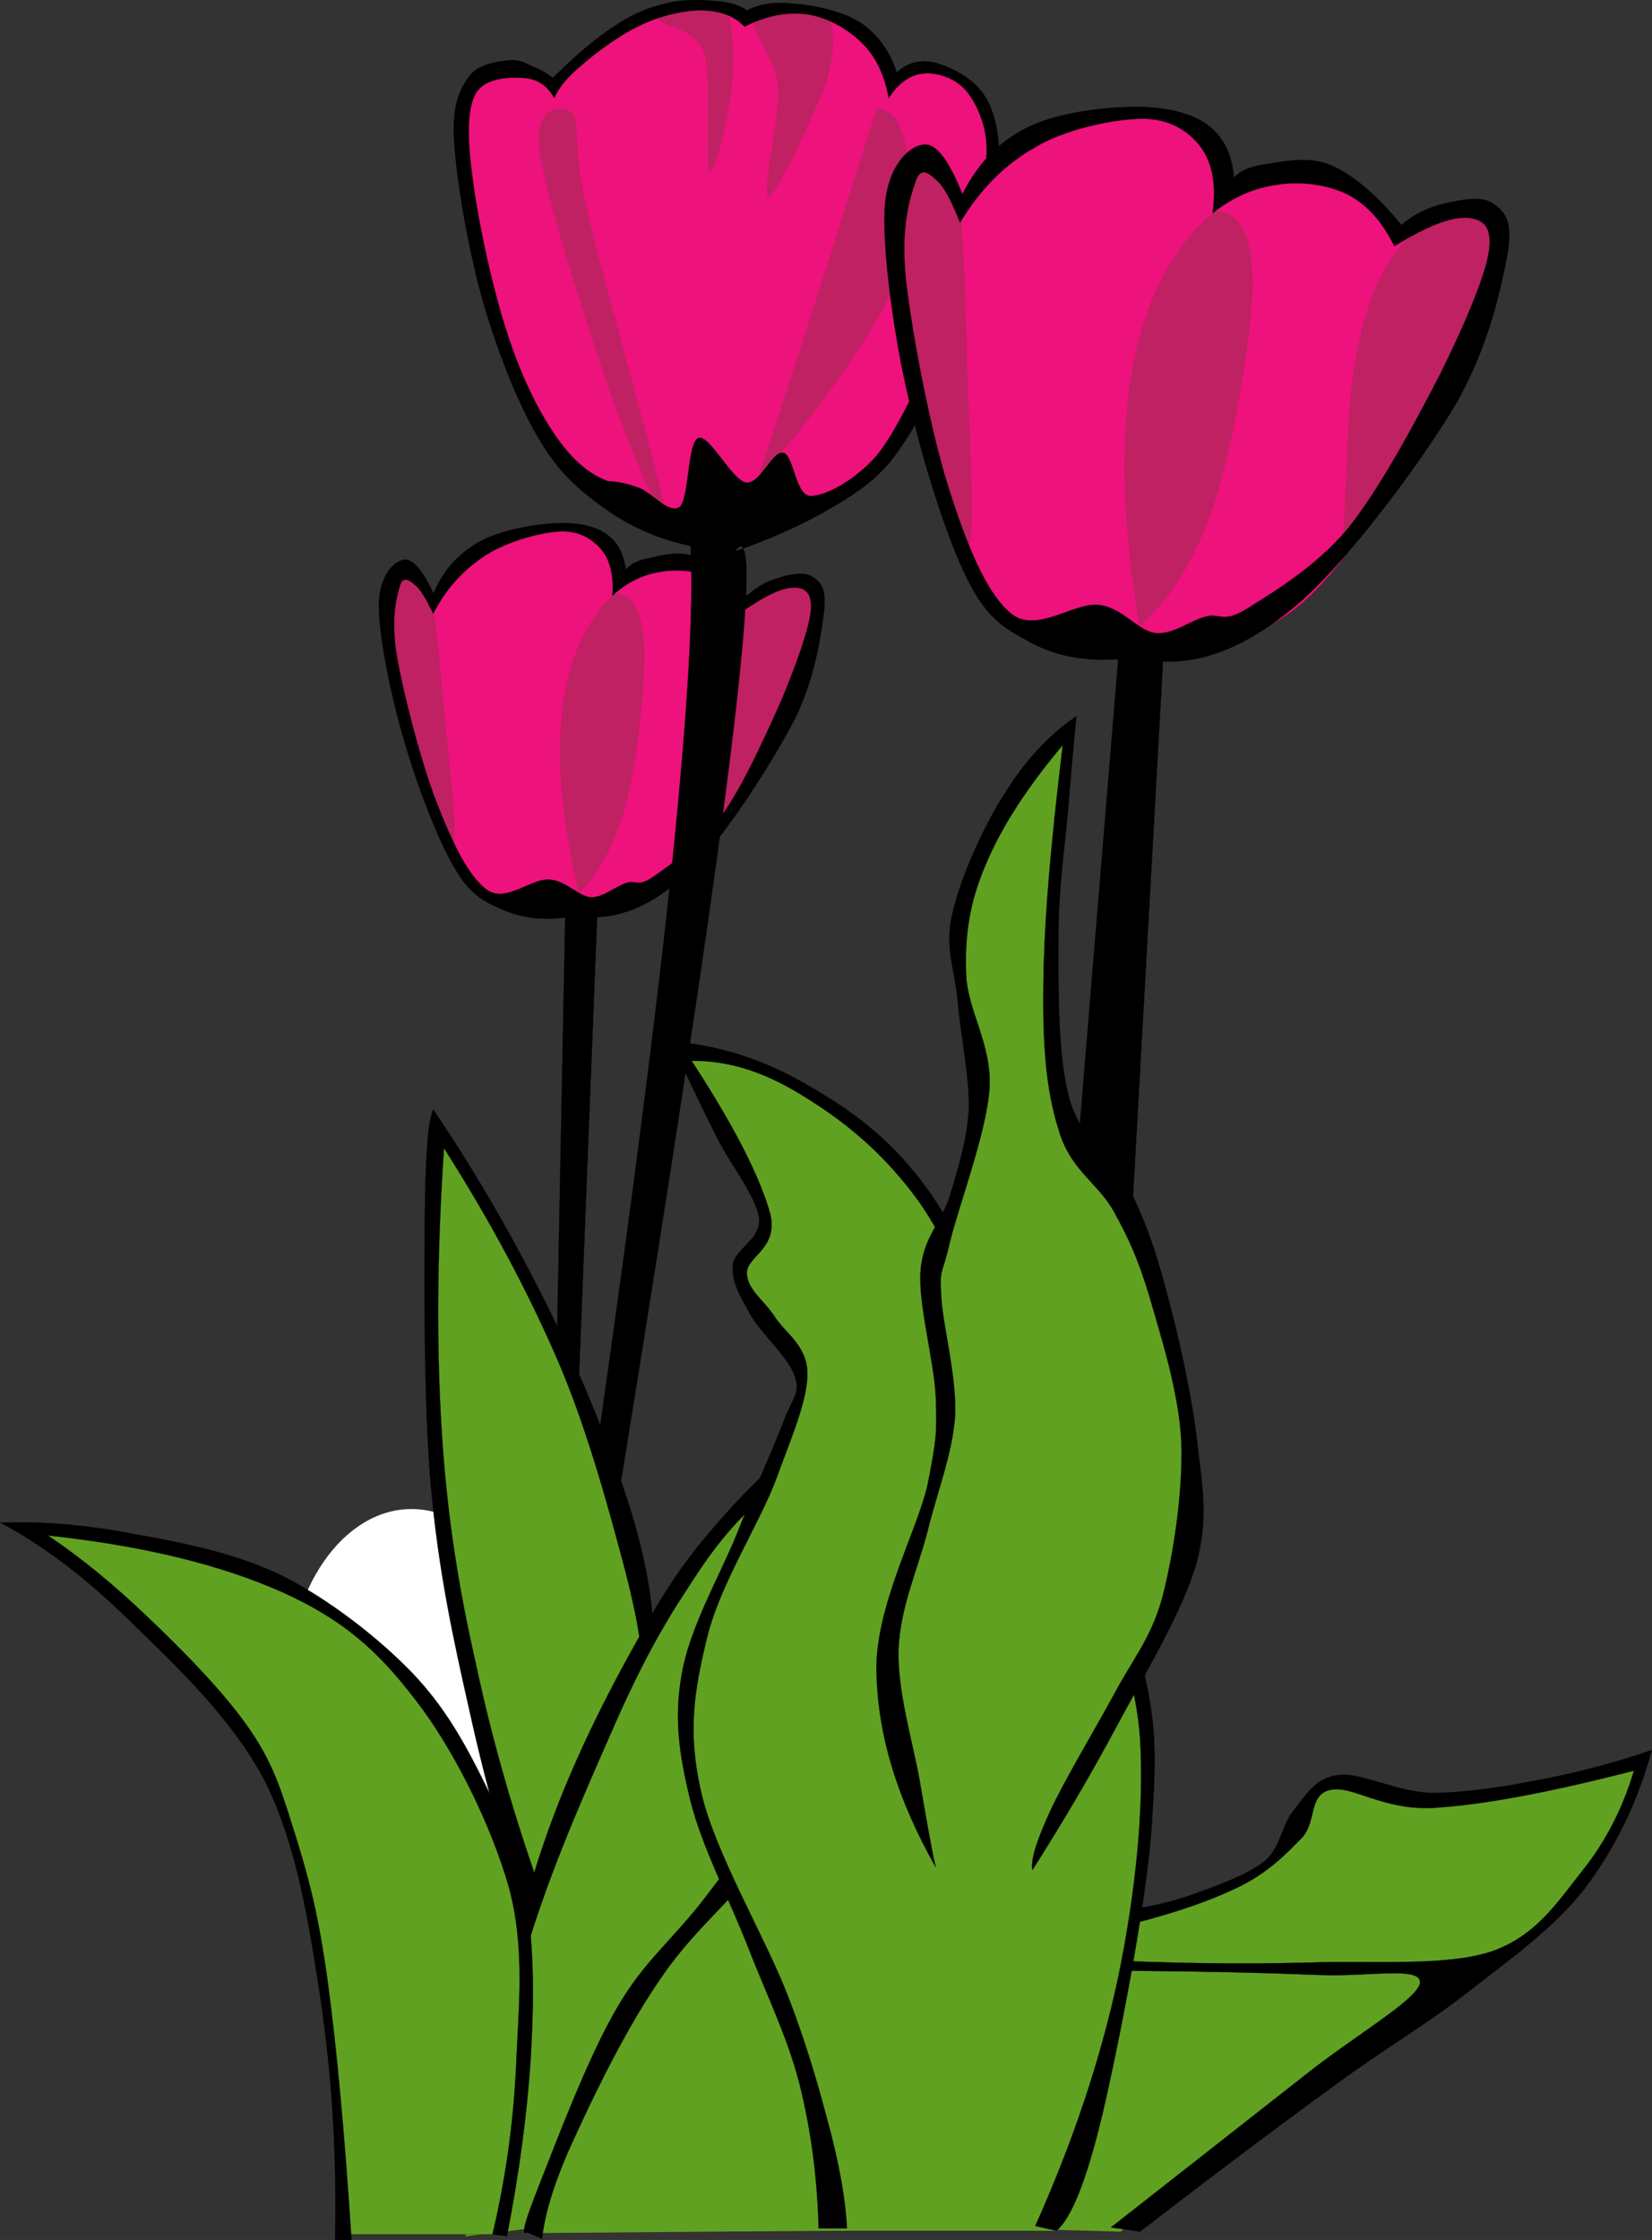 <?xml version="1.0" encoding="utf-8"?>
<!-- Generator: Adobe Illustrator 10.0, SVG Export Plug-In . SVG Version: 3.0.0 Build 77)  --><svg enable-background="new 0 0 324.958 440.509" height="440.509" i:pageBounds="0 792 612 0" i:rulerOrigin="0 0" i:viewOrigin="143 615.9995" overflow="visible" space="preserve" viewBox="0 0 324.958 440.509" width="324.958" xmlns="http://www.w3.org/2000/svg" xmlns:a="http://ns.adobe.com/AdobeSVGViewerExtensions/3.0/" xmlns:graph="http://ns.adobe.com/Graphs/1.0/" xmlns:i="http://ns.adobe.com/AdobeIllustrator/10.0/" xmlns:x="http://ns.adobe.com/Extensibility/1.0/" xmlns:xlink="http://www.w3.org/1999/xlink">
  <rect x="0" y="0" width="324.958" height="440.509" fill="#333333" stroke="none"/>
  <g i:dimmedPercent="50" i:layer="yes" i:rgbTrio="#4F008000FFFF" id="Layer_1">
    <g>
      <path clip-rule="evenodd" d="M80.947,296.763     c13.473,0,24.408,15.789,24.408,35.244s-10.935,35.244-24.408,35.244s-24.408-15.789-24.408-35.244     S67.474,296.763,80.947,296.763" fill="#FFFFFF" fill-rule="evenodd" i:knockout="Off"/>
      <path clip-rule="evenodd" d="M104.503,439.16     c3.996-15.984,9.072-29.447,15.768-41.221c6.624-11.771,14.364-21.168,23.616-28.727c6.48,10.475,11.376,21.168,14.832,32.902     c3.384,11.701,5.184,23.617,5.545,36.576C144.355,438.835,124.447,438.98,104.503,439.16z" fill="#61A121" fill-rule="evenodd" i:knockout="Off"/>
      <path clip-rule="evenodd" d="     M97.411,177.655c-3.276-1.26-6.336-4.896-9.324-11.052c-3.132-6.192-6.768-16.92-8.568-25.668     c-1.908-9.036-3.06-23.184-2.052-27.036c1.08-3.744,3.708-2.16,8.28,4.752c2.7-4.572,5.832-8.136,9.936-10.548     c3.996-2.556,10.008-3.96,14.004-4.212c3.816-0.252,6.984,0.936,9.108,2.736c2.16,1.656,3.132,4.176,3.456,7.416     c4.176-2.88,8.316-3.816,12.42-3.096c4.104,0.756,8.028,3.168,12.06,7.524c5.724-4.32,9.684-5.508,11.736-3.708     c2.052,1.764,4.464,4.86,0.576,14.544c-4.14,9.792-14.112,35.028-24.48,43.344C124.087,180.715,112.027,182.335,97.411,177.655z" fill="#ED127C" fill-rule="evenodd" i:knockout="Off" stroke="#000000" stroke-miterlimit="10" stroke-width="0.036"/>
      <path clip-rule="evenodd" d="M113.863,175.604     c-3.384-14.328-4.428-26.028-3.276-35.928c1.152-9.937,4.5-17.388,10.188-22.896c3.528-0.18,5.508,3.132,5.94,9.936     c0.324,6.876-1.26,22.392-3.384,30.708C121.135,165.56,118.075,171.571,113.863,175.604z" fill="#BF2163" fill-rule="evenodd" i:knockout="Off"/>
      <path clip-rule="evenodd" d="M141.439,150.007     c-0.36-8.028,0.108-14.652,1.404-20.016c1.224-5.472,3.24-9.468,6.192-11.988c2.916-2.592,9.396-4.788,11.124-2.7     c1.62,2.088,1.62,7.164-1.368,15.372c-3.132,8.208-8.748,19.26-17.136,33.552C141.583,159.512,141.511,154.76,141.439,150.007z" fill="#BF2163" fill-rule="evenodd" i:knockout="Off"/>
      <path clip-rule="evenodd" d="M89.023,165.883     c1.26,0.252-0.684-16.38-1.548-24.768c-0.828-8.46-1.584-20.736-3.24-25.02c-1.8-4.212-6.12-4.104-6.984-0.216     c-0.936,3.78-0.252,14.292,1.764,22.788C80.923,147.127,87.547,165.271,89.023,165.883z" fill="#BF2163" fill-rule="evenodd" i:knockout="Off"/>
      <path clip-rule="evenodd" d="     M109.543,264.271l1.62-83.843c-4.608,0.648-8.676,0.036-12.348-1.548c-3.672-1.62-6.372-2.88-9.504-8.352     c-3.312-5.616-7.38-16.416-9.828-24.912c-2.592-8.712-4.896-20.232-4.968-26.244c-0.072-5.904,2.844-8.892,4.716-9.252     c1.764-0.468,3.78,1.728,6.048,6.588c1.8-4.32,4.536-7.452,8.352-9.792c3.78-2.34,10.08-3.6,14.328-3.924     c4.14-0.396,8.172,0.108,10.728,1.656c2.592,1.548,3.888,3.852,4.428,7.344c0.936-1.116,2.448-1.872,4.824-2.268     c2.304-0.576,5.616-1.44,8.964-0.252c3.168,1.296,6.48,3.672,10.08,7.668c1.728-1.62,3.6-2.736,5.76-3.348     c2.088-0.72,5.328-1.512,6.948-0.432c1.548,0.936,2.952,2.088,2.412,6.804c-0.648,4.752-1.656,13.068-5.94,21.6     c-4.428,8.424-13.176,22.176-19.728,28.764c-6.516,6.48-12.708,9.612-18.972,9.828l-3.708,93.996     C112.351,271.003,110.947,267.656,109.543,264.271z M85.207,120.704c-1.368-3.024-2.592-4.896-3.672-5.76     c-1.152-0.972-2.412-1.764-2.952,0.54c-0.684,2.304-1.692,6.516-0.504,13.608c1.224,7.128,4.752,20.916,7.812,28.728     c2.988,7.668,6.228,14.616,10.008,17.244c3.708,2.484,8.64-2.376,12.168-2.088c3.348,0.216,5.652,3.276,8.172,3.492     c2.448,0.036,4.716-2.088,6.804-2.772c1.98-0.792,2.34,0.936,5.544-1.332c3.24-2.268,9.18-6.444,13.5-12.132     c4.14-5.832,8.532-15.624,11.52-22.284c2.844-6.804,5.4-13.824,5.868-17.604c0.396-3.78-1.116-4.824-3.276-4.788     c-2.268,0-5.508,1.44-10.008,4.608c-1.872-3.312-4.176-5.544-7.056-6.84c-2.988-1.296-6.84-1.404-10.008-0.72     c-3.168,0.612-6.012,2.124-8.676,4.536c0.324-3.996-0.468-7.092-2.232-9.144c-1.872-2.16-4.608-3.78-8.496-3.456     c-4.032,0.288-10.476,2.124-14.616,4.932C91.039,112.208,87.691,115.808,85.207,120.704z" fill-rule="evenodd" i:knockout="Off" stroke="#000000" stroke-miterlimit="10" stroke-width="0.036"/>
      <path clip-rule="evenodd" d="     M142.987,107.348c8.172-2.268,15.156-5.4,21.492-9.792c6.156-4.356,10.764-5.364,15.912-16.2     c5.184-11.088,13.789-37.908,15.121-49.068c1.15-11.16-4.285-14.544-7.705-17.244c-3.527-2.664-7.596-2.268-12.744,1.332     c-2.016-6.48-5.328-10.584-10.08-12.744c-4.751-2.124-10.8-2.124-18.288,0c-1.692-1.584-4.428-2.34-8.208-2.124     c-3.96,0.072-9.612,0.54-14.616,3.204c-5.076,2.7-9.936,6.84-15.12,12.708c-1.836-2.736-3.996-3.924-6.876-3.42     c-2.952,0.396-8.856-0.396-10.08,6.084c-1.296,6.516-0.468,20.592,2.628,32.364c3.096,11.592,8.64,28.044,15.66,37.152     c6.912,9.072,15.228,14.58,25.488,16.956C138.019,106.808,140.503,107.06,142.987,107.348z" fill="#ED127C" fill-rule="evenodd" i:knockout="Off" stroke="#000000" stroke-miterlimit="10" stroke-width="0.036"/>
      <path clip-rule="evenodd" d="M130.531,99.68     c0.504,5.652-6.732-11.808-10.872-23.616c-4.104-11.844-12.456-37.728-13.536-46.692c-1.116-8.964,4.932-8.856,6.624-6.876     c1.404,1.836-0.252,5.652,2.664,18.54C118.363,54.067,129.739,93.56,130.531,99.68z" fill="#BF2163" fill-rule="evenodd" i:knockout="Off"/>
      <path clip-rule="evenodd" d="M148.819,94.892     c2.124-6.192,5.04-15.336,9.036-27.576c3.924-12.348,8.784-27.504,14.581-45.9c3.096-0.036,5.039,2.7,5.832,8.208     c0.791,5.472,3.455,13.752-1.332,24.696C171.932,65.228,162.751,78.655,148.819,94.892z" fill="#BF2163" fill-rule="evenodd" i:knockout="Off"/>
      <path clip-rule="evenodd" d="M148.279,3.919     c0.504-2.52,5.112-1.296,7.704-1.332c2.412-0.108,6.048-1.332,7.164,1.044c1.007,2.412,1.117,7.02-0.792,12.996     c-2.16,5.868-9.576,21.78-11.16,22.032c-1.548-0.072,2.268-15.66,1.872-21.492C152.527,11.264,147.739,6.332,148.279,3.919z" fill="#BF2163" fill-rule="evenodd" i:knockout="Off"/>
      <path clip-rule="evenodd" d="M129.703,3.919     c-0.36-1.44,3.672-2.016,6.12-2.124c2.304-0.18,5.94-1.548,7.416,1.332c1.188,2.88,1.188,10.404,0.54,15.624     c-0.792,5.04-3.276,16.2-4.248,14.868c-0.972-1.548,0.576-18.396-1.044-23.328C136.723,5.396,130.135,5.215,129.703,3.919z" fill="#BF2163" fill-rule="evenodd" i:knockout="Off"/>
      <path clip-rule="evenodd" d="     M144.571,108.428c6.66-2.304,12.348-4.824,17.496-7.704c4.968-2.88,8.892-5.184,12.744-9.54     c3.672-4.536,6.805-10.008,9.828-17.244c3.023-7.38,6.084-19.152,8.209-26.28c1.979-7.2,3.49-11.34,3.707-16.164     c0.037-5.04-0.791-9.432-2.916-12.744c-2.123-3.348-6.695-5.616-9.539-6.372c-2.916-0.756-5.438-0.18-7.705,1.872     c-1.367-4.32-3.887-7.596-7.164-9.828c-3.492-2.232-9.216-3.42-12.996-3.708c-3.816-0.396-6.768,0-9.288,1.332     c-1.404-1.008-3.384-1.62-6.084-1.836c-2.844-0.288-6.624-0.396-10.08,0.504c-3.42,0.828-6.408,2.016-10.08,4.536     c-3.744,2.412-7.596,5.724-11.952,10.08c-1.044-0.828-2.232-1.584-3.708-2.124c-1.584-0.72-2.844-1.62-5.04-1.332     c-2.232,0.216-6.228,0.72-7.956,3.456c-1.836,2.736-3.24,5.724-2.664,13.248c0.54,7.596,2.916,21.636,5.868,31.572     c2.88,9.72,6.912,19.944,11.124,26.784c4.032,6.696,8.316,10.044,13.248,13.536c4.896,3.348,10.296,5.688,16.2,6.876     c0.648,11.952-0.504,31.788-3.456,61.02c-3.024,29.268-7.776,66.132-14.4,112.681l3.744,12.996     c10.908-67.105,18.216-115.057,22.068-146.377C147.595,116.6,147.811,103.711,144.571,108.428z M119.623,94.64     c1.692,0.036,3.78,0.432,6.12,1.332c2.376,0.828,5.868,5.256,7.956,3.708c1.908-1.656,1.476-12.78,3.708-13.536     c2.088-0.792,6.48,8.136,9.288,8.748c2.844,0.468,5.184-6.336,7.416-5.832c2.016,0.432,2.304,8.352,5.328,8.496     c3.132-0.036,8.856-3.204,12.997-7.956c3.924-4.788,8.1-14.004,10.871-20.16c2.592-6.084,3.564-11.052,5.293-16.452     c1.691-5.652,3.887-12.06,4.787-16.704c0.756-4.716,0.973-7.596,0.252-10.872c-0.756-3.348-2.484-6.696-4.5-8.496     c-2.195-1.908-5.543-2.808-7.955-2.412s-4.537,1.944-6.373,4.788c-0.791-4.356-2.34-7.848-5.039-10.62     c-2.773-2.844-6.949-5.256-10.873-5.832c-3.96-0.576-8.064,0.18-12.456,2.412c-1.98-2.124-4.68-3.06-7.956-3.204     c-3.528-0.108-7.884,0.828-11.952,2.664c-4.068,1.764-9.072,5.436-11.952,7.956c-2.952,2.448-4.752,4.608-5.544,6.624     c-1.476-2.628-3.564-3.852-6.12-3.96c-2.772-0.18-7.848-0.108-9.54,3.42c-1.656,3.492-1.368,9.612-0.252,17.532     c1.044,7.848,3.852,20.808,6.624,29.16c2.628,8.172,5.904,14.94,9.288,19.908C112.315,90.211,115.843,93.308,119.623,94.64z" fill-rule="evenodd" i:knockout="Off" stroke="#000000" stroke-miterlimit="10" stroke-width="0.036"/>
      <path clip-rule="evenodd" d="     M200.91,124.52c-4.463-2.124-8.387-7.344-12.059-16.236c-3.744-8.928-7.957-24.192-9.721-36.648     c-1.801-12.672-2.232-32.868-0.469-38.088c1.729-5.148,5.438-2.664,11.125,7.452c4.141-6.3,8.963-10.764,14.867-13.932     c5.869-3.132,14.365-4.68,19.945-4.644c5.436-0.036,9.611,1.98,12.527,4.644c2.844,2.52,4.104,6.12,4.176,10.656     c6.121-3.6,11.951-4.68,17.641-3.24c5.652,1.44,11.016,5.184,16.236,11.628c8.424-5.544,14.004-6.948,16.738-4.212     c2.736,2.7,5.869,7.2-0.467,20.448c-6.66,13.248-22.824,47.916-38.088,58.464C238.135,131.215,220.928,132.403,200.91,124.52z" fill="#ED127C" fill-rule="evenodd" i:knockout="Off" stroke="#000000" stroke-miterlimit="10" stroke-width="0.036"/>
      <path clip-rule="evenodd" d="M224.131,123.151     c-3.385-20.304-3.889-36.9-1.367-50.616c2.482-13.788,7.848-23.868,16.234-31.068c5.004,0.108,7.346,4.752,7.416,14.364     c-0.07,9.612-3.707,31.248-7.416,42.696C235.219,109.795,230.359,117.824,224.131,123.151z" fill="#BF2163" fill-rule="evenodd" i:knockout="Off"/>
      <path clip-rule="evenodd" d="M264.99,89.708     c0.252-11.304,1.441-20.448,3.709-27.828c2.268-7.488,5.471-12.996,9.756-16.236c4.248-3.348,13.572-5.904,15.768-2.808     c2.016,3.096,1.764,10.116-3.24,21.348c-5.148,11.304-13.932,26.1-26.928,45.504C264.344,103.027,264.666,96.368,264.99,89.708z" fill="#BF2163" fill-rule="evenodd" i:knockout="Off"/>
      <path clip-rule="evenodd" d="M190.254,107.348     c1.908,0.576,0.289-23.112,0-34.812c-0.359-11.808-0.432-29.196-2.303-35.244c-2.088-6.12-8.209-6.156-9.756-0.936     c-1.656,5.184-1.549,20.016,0.467,32.004C180.68,80.312,188.203,106.412,190.254,107.348z" fill="#BF2163" fill-rule="evenodd" i:knockout="Off"/>
      <path clip-rule="evenodd" d="     M212.07,225.248l7.885-95.616c-6.625,0.468-12.168-0.612-17.172-3.24c-5.004-2.736-8.533-4.5-12.529-12.528     c-4.104-8.208-8.891-23.544-11.592-35.748c-2.879-12.276-5.076-28.764-4.643-37.116c0.467-8.316,4.752-12.168,7.416-12.528     c2.592-0.504,5.076,2.736,7.883,9.72c2.916-5.868,6.912-10.152,12.529-12.996c5.543-2.916,14.436-4.032,20.447-4.176     c5.832-0.18,11.375,0.9,14.832,3.24c3.348,2.304,5.256,5.868,5.58,10.692c1.367-1.548,3.637-2.34,6.947-2.772     c3.168-0.504,8.172-1.548,12.529,0.468c4.355,2.016,8.748,5.832,13.463,11.592c2.557-2.16,5.293-3.456,8.352-4.176     c2.953-0.72,7.633-1.692,9.756,0c2.16,1.548,3.889,3.132,2.809,9.756c-1.26,6.624-3.6,18.144-10.225,29.7     c-6.84,11.484-20.555,29.88-30.168,38.52c-9.756,8.496-18.611,12.384-27.395,12.06l-6.012,107.208     c-0.793-0.756-1.908-2.197-3.744-4.176C217.184,231.007,214.914,228.56,212.07,225.248z M188.852,43.771     c-1.729-4.32-3.133-7.056-4.645-8.352c-1.584-1.44-3.168-2.772-4.176,0.468c-1.117,3.24-2.881,8.928-1.836,19.008     c1.08,10.08,4.787,29.664,8.352,40.86c3.455,10.98,7.451,21.096,12.527,25.056c5.041,3.78,12.24-2.484,17.172-1.836     c4.645,0.576,7.561,5.148,11.125,5.544c3.492,0.252,6.695-2.448,9.756-3.24c2.916-0.864,3.133,1.404,7.885-1.404     c4.68-2.952,13.463-8.064,19.979-15.768c6.336-7.812,13.393-21.06,18.109-30.168c4.57-9.144,8.783-18.9,9.719-24.12     c0.865-5.328-1.08-6.732-4.176-6.984c-3.203-0.216-7.813,1.548-14.363,5.58c-2.412-4.896-5.365-8.172-9.289-10.224     c-4.031-1.98-9.467-2.592-13.932-1.836c-4.535,0.648-8.531,2.448-12.527,5.544c0.756-5.688-0.072-9.828-2.34-12.996     c-2.377-3.168-6.193-5.616-11.592-5.544c-5.473,0.036-14.977,2.016-20.881,5.544C197.67,32.323,192.811,37.184,188.852,43.771z" fill-rule="evenodd" i:knockout="Off" stroke="#000000" stroke-miterlimit="10" stroke-width="0.036"/>
      <path clip-rule="evenodd" d="M123.403,334.003     c4.428-10.115,3.636-24.264-2.52-43.271c-6.3-19.152-17.532-41.977-34.38-69.984c-2.34,12.996-3.24,27.469-2.556,44.531     c0.756,16.957,2.88,38.377,6.372,56.629c3.24,18.18,7.74,35.027,13.356,51.516C110.227,360.283,116.815,347.144,123.403,334.003z     " fill="#61A121" fill-rule="evenodd" i:knockout="Off"/>
      <path clip-rule="evenodd" d="     M128.443,326.048c0.504-7.633-0.72-16.992-4.212-28.514c-3.564-11.627-9.792-27-16.344-40.283     c-6.66-13.355-13.932-26.137-22.644-39.024c-1.116,2.16-1.584,9.288-1.692,21.817c-0.072,12.527-0.252,36.574,1.26,52.848     c1.476,16.127,4.32,29.375,7.56,43.631c3.096,14.184,6.912,27.432,11.304,40.717l2.952-4.607     c-5.436-15.193-9.72-30.025-12.996-45.324c-3.456-15.264-5.652-28.836-6.732-45.721c-1.08-17.172-0.936-35.316,0.432-55.801     c9.216,14.473,16.632,28.404,22.644,42.373c5.94,13.969,10.224,30.348,12.996,40.68c2.592,10.152,3.672,16.775,2.952,20.16     C126.751,328.027,127.579,327.056,128.443,326.048z" fill-rule="evenodd" i:knockout="Off" stroke="#000000" stroke-miterlimit="10" stroke-width="0.036"/>
      <path clip-rule="evenodd" d="     M104.935,438.187c3.6-13.139,10.044-27.324,19.728-43.236c9.756-15.982,27.9-30.311,37.764-51.588     c9.647-21.455,16.093-46.115,19.728-75.527c-16.955,11.053-30.239,21.779-40.284,32.725     c-10.116,10.799-13.32,19.295-19.728,32.291c-6.588,12.996-13.716,27.324-18.864,45.324     c-5.148,18.037-9.072,38.125-11.772,61.668C95.971,439.304,100.435,438.763,104.935,438.187z" fill="#61A121" fill-rule="evenodd" i:knockout="Off" stroke="#000000" stroke-miterlimit="10" stroke-width="0.036"/>
      <path clip-rule="evenodd" d="     M93.199,438.583c1.764-18.217,4.788-34.955,9.216-51.191c4.428-16.309,11.736-32.797,17.208-45.289     c5.4-12.492,9.792-20.844,15.12-28.943c5.22-8.172,8.676-12.852,16.344-19.729c7.668-7.02,17.28-14.148,29.376-21.816     c-1.152,10.693-3.203,21.602-6.301,33.156c-3.203,11.521-6.336,24.229-12.167,35.641c-5.94,11.195-15.804,22.752-22.644,31.896     c-6.84,9.143-12.528,13.031-18.036,22.643c-5.652,9.576-12.168,26.93-15.12,34.416c-2.916,7.346-3.852,10.514-2.52,9.648     l2.952,1.26c0.54-5.076,2.592-11.879,6.696-20.555c4.032-8.785,10.368-21.816,17.208-31.465     c6.732-9.756,16.056-16.813,22.68-26.424c6.408-9.721,11.016-17.389,15.912-31.068c4.824-13.859,10.512-39.852,13.031-50.76     c2.484-10.908,2.988-15.301,1.656-13.859c-3.492,0.504-8.389,3.348-15.084,8.387c-6.875,5.076-17.496,13.824-24.768,21.816     c-7.164,7.848-11.88,13.932-18.036,25.201c-6.3,11.195-13.896,25.775-19.296,41.939c-5.544,16.127-10.152,41.256-12.996,54.145     c-2.916,12.707-3.996,19.799-3.78,21.814C90.967,439.16,92.083,438.871,93.199,438.583z" fill-rule="evenodd" i:knockout="Off" stroke="#000000" stroke-miterlimit="10" stroke-width="0.036"/>
      <path clip-rule="evenodd" d="     M98.275,439.412c3.636-17.676,5.148-33.48,4.68-48.24c-0.504-14.832-1.008-26.496-7.884-39.564     c-7.2-13.104-18.828-29.664-34.2-38.16c-15.48-8.424-34.344-12.492-57.564-12.203c6.552,2.268,13.968,8.064,22.68,17.244     c8.712,9.215,22.032,17.459,29.124,37.799c6.912,20.342,10.944,47.629,12.24,83.125     C77.647,439.412,87.943,439.412,98.275,439.412z" fill="#61A121" fill-rule="evenodd" i:knockout="Off" stroke="#000000" stroke-miterlimit="10" stroke-width="0.036"/>
      <path clip-rule="evenodd" d="     M65.911,440.492c0.36-16.885-0.648-32.4-2.88-47.52c-2.34-15.193-4.644-29.988-10.8-42.445     c-6.408-12.455-17.82-23.146-26.604-31.68c-8.748-8.604-17.172-14.939-25.56-19.404c8.028-0.324,16.668,0.396,25.92,2.16     c9.324,1.656,20.124,3.709,29.484,8.244c9.216,4.68,18.756,12.061,25.56,19.08c6.624,6.912,10.548,14.184,14.4,21.961     c3.816,7.668,6.66,14.615,8.244,23.76c1.404,9.072,1.368,19.188,0.72,30.203c-0.72,10.908-2.232,22.355-4.68,34.92l-2.844-0.359     c2.556-10.836,4.104-21.6,4.644-33.119c0.468-11.484,1.836-23.186-1.44-35.244c-3.492-12.168-10.764-27-18.324-36.721     c-7.488-9.793-14.256-15.805-26.28-21.24c-12.168-5.4-27.324-9.107-46.044-11.123c6.552,4.391,12.996,9.684,19.764,16.164     c6.768,6.443,15.156,14.902,20.16,22.318c4.86,7.164,6.372,12.996,9,21.24c2.52,8.209,4.284,14.832,6.12,28.045     c1.8,13.283,3.312,29.879,4.68,50.76C68.071,440.492,66.991,440.492,65.911,440.492z" fill-rule="evenodd" i:knockout="Off" stroke="#000000" stroke-miterlimit="10" stroke-width="0.036"/>
      <path clip-rule="evenodd" d="M201.99,395.996     c2.34-5.473,7.309-10.404,15.193-15.191c7.92-4.824,24.336-8.424,31.752-13.32c7.092-4.932,5.795-13.789,11.664-16.02     c5.867-2.377,13.139,3.023,23.615,2.195c10.477-0.973,23.221-3.24,38.809-7.344c-1.297,9.828-6.949,19.547-17.1,29.844     c-10.332,10.225-29.305,20.627-43.705,31.211c-14.436,10.477-28.043,20.881-41.795,31.5l-23.258-0.646     C198.75,424.148,200.371,410.072,201.99,395.996z" fill="#61A121" fill-rule="evenodd" i:knockout="Off"/>
      <path clip-rule="evenodd" d="     M222.619,378.355c8.928-2.268,16.02-4.752,21.707-7.596c5.617-2.916,8.893-6.408,11.916-9.504     c2.773-3.203,1.117-8.279,5.438-9.252c4.283-1.008,10.332,4.104,20.375,3.527c10.008-0.611,22.932-3.096,39.348-7.307     c-2.123,7.092-5.328,13.607-10.043,19.547c-4.752,5.904-8.965,12.854-17.928,15.984c-9.109,3.023-23.832,1.764-35.82,2.195     c-12.025,0.324-23.832,0.182-35.82-0.287l-0.289,1.908c15.77,0.107,28.297,0.432,38.018,0.828     c9.646,0.396,20.268-1.801,19.799,1.619c-0.756,3.42-12.852,10.26-23.076,18.432c-10.26,8.064-22.643,17.748-37.727,29.594     l5.723,0.826c14.148-10.906,26.354-20.088,37.189-27.971c10.727-7.957,18.646-12.385,27.107-18.973     c8.424-6.588,16.813-12.455,23.076-20.375c6.084-8.029,10.475-17.029,13.32-27.396c-6.984,2.412-13.861,4.211-21.168,5.688     c-7.346,1.439-15.518,2.771-22.285,2.736c-6.768-0.217-13.752-4.031-18.18-3.527c-4.572,0.576-6.301,3.852-8.676,6.768     c-2.447,2.771-2.629,7.271-5.688,10.043c-3.277,2.664-8.641,4.609-13.033,6.229c-4.32,1.621-8.568,2.664-12.744,3.275     C222.979,376.339,222.799,377.347,222.619,378.355z" fill-rule="evenodd" i:knockout="Off" stroke="#000000" stroke-miterlimit="10" stroke-width="0.036"/>
      <path clip-rule="evenodd" d="M185.611,242.527     c-6.012-10.871-13.104-19.043-21.817-25.055c-8.784-6.084-18.612-9.468-30.167-10.692c8.748,13.356,14.112,23.4,16.236,31.105     c1.98,7.486-4.86,7.416-3.708,13.932c1.152,6.443,12.492,10.332,10.692,24.588c-2.052,14.328-22.212,39.348-22.284,60.336     c-0.108,20.844,16.74,46.871,21.816,64.08c4.932,17.027,7.56,29.557,7.885,37.871h43.559     c8.605-30.814,13.861-55.043,16.309-74.195c2.268-19.008,4.031-19.152-2.34-39.457     C215.275,304.484,203.359,277.447,185.611,242.527z" fill="#61A121" fill-rule="evenodd" i:knockout="Off"/>
      <path clip-rule="evenodd" d="     M203.646,437.755c7.381-16.523,12.744-32.436,16.236-48.564c3.385-16.236,5.256-33.551,4.355-47.482     c-1.043-13.896-6.191-24.408-10.043-35.281c-3.961-10.98-7.74-18.145-13.285-29.844c-5.688-11.916-12.887-29.844-20.088-40.176     c-7.344-10.225-15.551-16.452-23.076-21.024c-7.596-4.716-14.652-6.84-21.708-6.768c8.604,13.14,13.536,23.075,15.48,30.097     c1.62,6.912-4.644,8.314-4.608,11.699c0.144,3.275,3.24,5.148,5.4,8.389c1.98,3.238,6.372,5.65,6.516,11.123     c0.072,5.363-3.024,12.42-6.228,21.168c-3.348,8.82-11.16,20.844-13.572,31.213c-2.484,10.223-3.816,18.395-1.08,30.203     c2.7,11.916,12.744,28.729,17.1,40.141c4.284,11.195,6.336,19.115,8.388,26.82c1.944,7.631,2.952,13.787,3.168,18.756h-5.581     c-0.252-10.008-1.476-19.332-3.816-28.656c-2.448-9.324-6.444-17.316-10.044-26.604c-3.708-9.504-9.18-19.98-11.412-29.053     c-2.196-9.107-3.204-16.129-1.62-24.805c1.512-8.82,7.128-18.611,10.584-26.891c3.276-8.316,7.236-17.029,9.252-22.248     c1.908-5.256,3.492-5.689,2.412-9.217c-1.152-3.744-6.948-8.783-8.928-12.492c-2.088-3.744-3.6-6.408-3.276-9.504     c0.288-3.131,5.616-5.039,5.148-9.217c-0.648-4.391-5.436-10.15-8.388-16.02c-2.916-5.832-5.904-12.023-8.964-18.72     c9.288,0.684,18.108,3.492,26.604,8.424c8.568,4.932,16.525,10.368,24.156,21.024c7.453,10.619,13.68,26.641,20.629,41.939     c6.912,15.193,16.703,34.201,20.627,48.564c3.852,14.148,3.492,21.133,2.412,36.359c-1.295,15.336-6.408,41.293-9.504,54.541     c-3.096,12.959-6.119,20.592-9.072,23.039C206.455,438.404,205.051,438.08,203.646,437.755z" fill-rule="evenodd" i:knockout="Off" stroke="#000000" stroke-miterlimit="10" stroke-width="0.036"/>
      <path clip-rule="evenodd" d="M193.027,381.667     c8.568-13.104,16.164-26.064,23.219-39.455c6.984-13.537,16.92-24.084,18.541-40.393c1.367-16.416-5.256-41.725-9.721-56.629     c-4.5-14.832-14.76-15.084-17.172-32.003c-2.484-17.172-1.764-39.96,2.305-69.624c-10.729,10.332-17.352,21.636-20.412,34.344     c-2.988,12.78,3.24,29.412,2.305,41.292c-1.117,11.7-7.85,17.784-8.82,28.8c-0.973,10.943,3.996,23.148,2.807,36.756     c-1.439,13.5-11.807,27.828-10.691,44.1C176.539,345.128,182.371,362.408,193.027,381.667z" fill="#61A121" fill-rule="evenodd" i:knockout="Off"/>
      <path clip-rule="evenodd" d="     M184.063,367.232c-7.523-13.355-11.412-25.885-11.664-38.557c-0.252-12.707,7.957-27.504,10.045-36.611     c1.799-9.109,1.871-10.369,1.619-17.389c-0.324-7.164-3.455-18.035-2.988-24.695c0.469-6.588,3.996-9.396,5.725-14.652     c1.619-5.436,3.348-10.836,3.779-17.172c0.109-6.479-1.584-14.364-2.16-20.88c-0.539-6.552-2.699-10.764-1.08-17.64     c1.584-7.02,6.084-17.064,10.297-23.616c4.104-6.552,8.676-11.484,14.111-15.192c-0.504,4.788-1.043,10.8-1.619,18.18     c-0.648,7.38-1.98,16.02-1.908,25.776c-0.035,9.612-0.18,23.076,2.195,31.5c2.484,8.28,8.533,11.521,11.916,17.892     c3.098,6.229,4.896,11.449,7.057,19.549c2.232,8.135,4.824,19.547,5.977,28.691c0.936,8.893,2.555,15.408,0,24.984     c-2.736,9.576-10.297,21.959-15.732,32.148c-5.436,10.15-10.908,19.332-16.561,28.223c-0.359-2.123,0.865-5.867,3.529-11.664     c2.699-5.832,8.676-15.84,12.492-22.824c3.672-6.982,7.162-10.764,9.504-18.971c2.195-8.424,4.104-20.736,3.779-30.672     c-0.469-9.973-4.068-20.916-6.229-28.512c-2.303-7.633-4.139-11.594-7.055-16.885c-3.061-5.473-8.209-7.992-10.584-15.191     c-2.342-7.129-3.385-15.013-3.277-27.685c0-12.96,1.404-28.872,3.816-48.852c-7.02,8.388-11.988,15.984-15.191,23.616     c-3.168,7.416-4.068,13.824-3.816,21.168c0.107,7.236,5.111,13.86,4.607,22.788c-0.648,8.928-6.229,23.508-7.848,30.42     c-1.584,6.805-1.943,4.537-1.656,10.297c0.252,5.688,3.061,15.73,2.736,23.615c-0.541,7.668-3.6,15.119-5.436,22.789     c-1.98,7.559-5.365,14.975-5.689,23.074c-0.287,8.064,2.736,18.145,4.068,25.381C182.082,356.863,183.02,362.587,184.063,367.232     z" fill-rule="evenodd" i:knockout="Off" stroke="#000000" stroke-miterlimit="10" stroke-width="0.036"/>
    </g>
  </g>
</svg>
